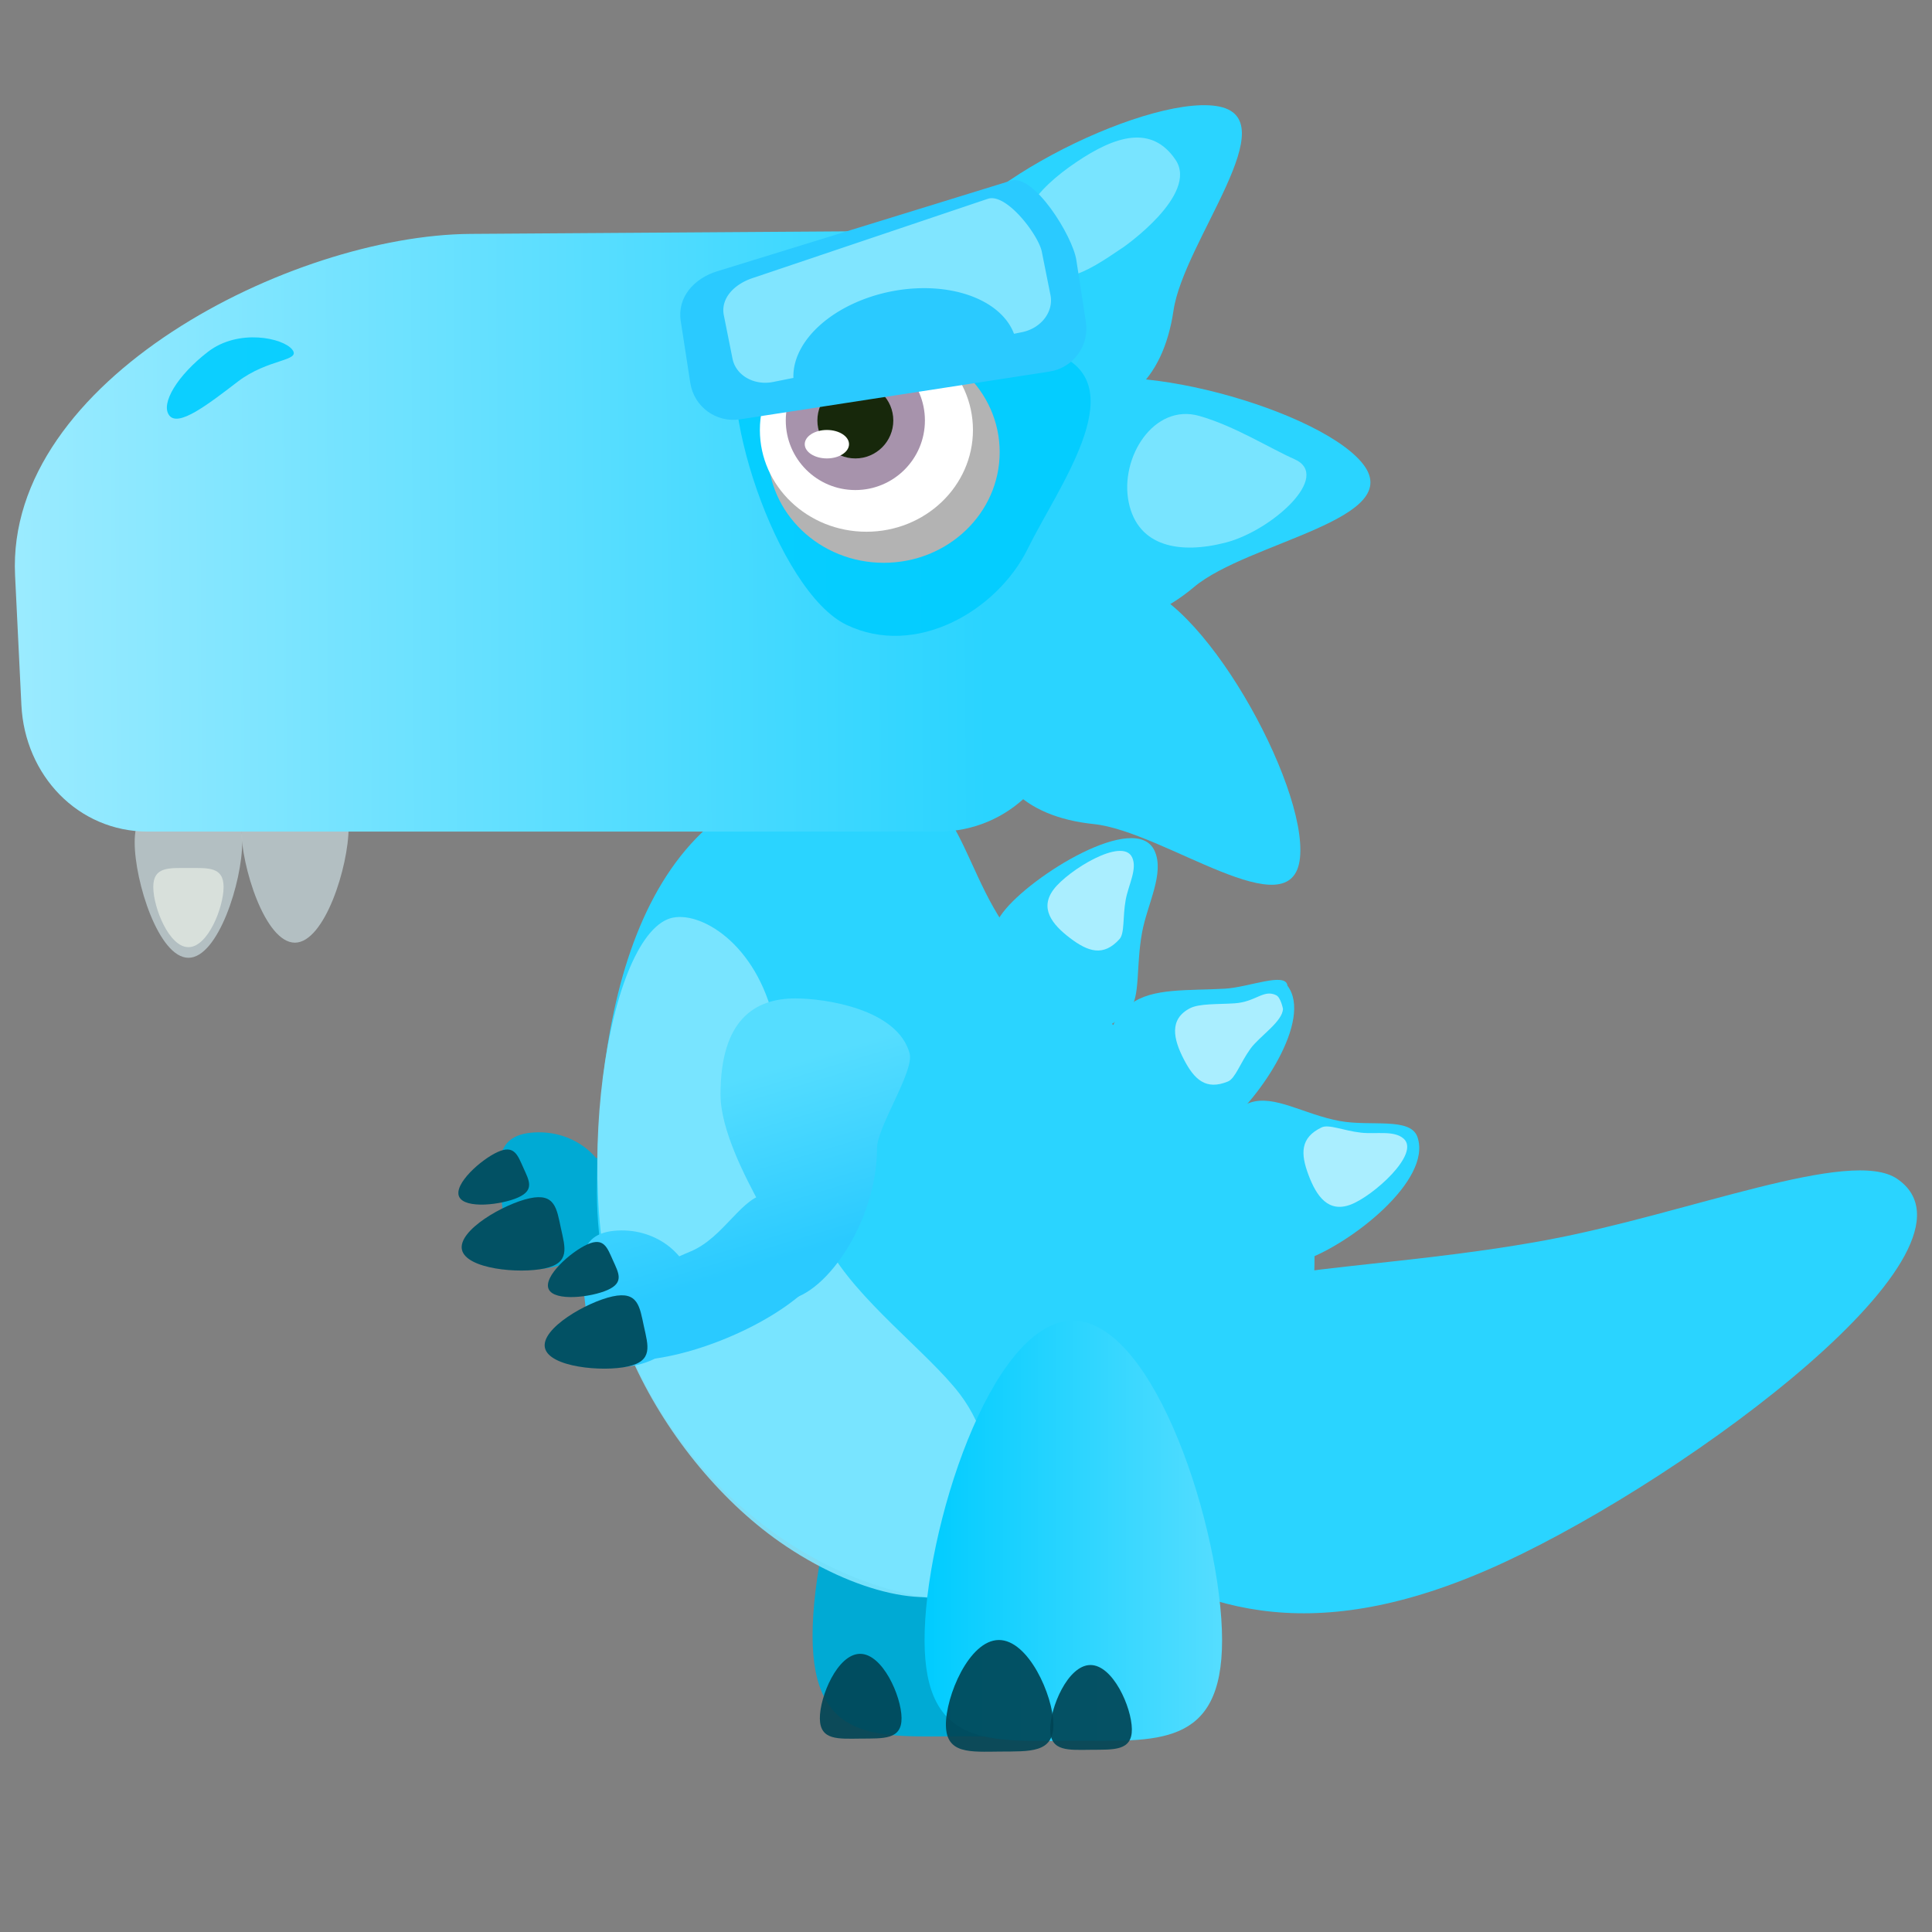 <?xml version='1.0' encoding='utf-8'?>
<svg xmlns:xlink="http://www.w3.org/1999/xlink" xmlns="http://www.w3.org/2000/svg" width="500" height="500" viewBox="0 0 132.292 132.292" version="1.1" id="svg8"><rect x="0" y="0" width="132.292" height="132.292" fill="#808080" stroke="none"/> <defs id="defs2"> <linearGradient id="linearGradient4871"> <stop style="stop-color:#2acaff;stop-opacity:1;" offset="0" id="stop4867"/> <stop style="stop-color:#55ddff;stop-opacity:1" offset="1" id="stop4869"/> </linearGradient> <linearGradient id="linearGradient4663"> <stop style="stop-color:#00ccff;stop-opacity:1" offset="0" id="stop4659"/> <stop style="stop-color:#55ddff;stop-opacity:1" offset="1" id="stop4661"/> </linearGradient> <linearGradient id="linearGradient4511"> <stop style="stop-color:#2ad4ff;stop-opacity:1;" offset="0" id="stop4507"/> <stop style="stop-color:#aaeeff;stop-opacity:1" offset="1" id="stop4509"/> </linearGradient> <linearGradient xlink:href="#linearGradient4511" id="linearGradient4513" x1="91.07" y1="203.921" x2="13.169" y2="204.367" gradientUnits="userSpaceOnUse" gradientTransform="matrix(0.97,0,0,0.97,-20.838,4.983)"/> <linearGradient xlink:href="#linearGradient4663" id="linearGradient4665" x1="60.696" y1="267.803" x2="81.696" y2="267.803" gradientUnits="userSpaceOnUse" gradientTransform="matrix(0.97,0,0,0.97,4.426,9.73)"/> <linearGradient xlink:href="#linearGradient4871" id="linearGradient4873" x1="127.019" y1="223.382" x2="123.253" y2="210.845" gradientUnits="userSpaceOnUse"/> <linearGradient xlink:href="#linearGradient4871" id="linearGradient4890" gradientUnits="userSpaceOnUse" x1="127.019" y1="223.382" x2="123.253" y2="210.845"/> <linearGradient xlink:href="#linearGradient4871" id="linearGradient4892" gradientUnits="userSpaceOnUse" x1="127.019" y1="223.382" x2="123.253" y2="210.845"/> <linearGradient xlink:href="#linearGradient4871" id="linearGradient4894" gradientUnits="userSpaceOnUse" x1="127.019" y1="223.382" x2="123.253" y2="210.845"/> </defs>  <g id="layer1" transform="translate(0,-164.708)"> <path style="opacity:1;fill:#2ad4ff;fill-opacity:1;fill-rule:nonzero;stroke:#2ad4ff;stroke-width:0;stroke-linecap:round;stroke-linejoin:round;stroke-miterlimit:4;stroke-dasharray:none;stroke-dashoffset:0;stroke-opacity:1" d="m 129.914,245.433 c 6.887,4.738 -14.151,20.308 -26.828,26.215 -12.677,5.907 -20.611,3.611 -27.498,-1.127 -6.887,-4.738 -10.12,-10.123 2.557,-16.03 6.79,-3.163 16.643,-2.814 27.746,-4.87 9.628,-1.783 20.825,-6.388 24.024,-4.187 z" id="path4600-1"/> <g id="g4865" transform="matrix(0.97,0,0,0.97,-95.254,3.911)"> <g style="fill:#00aad4;fill-opacity:1" id="g4751-2" transform="translate(23.723,23.394)"> <path style="opacity:1;fill:#00aad4;fill-opacity:1;fill-rule:nonzero;stroke:#2ad4ff;stroke-width:0;stroke-linecap:round;stroke-linejoin:round;stroke-miterlimit:4;stroke-dasharray:none;stroke-dashoffset:0;stroke-opacity:1" d="m 129.108,217.767 c 0,5.23 -2.367,9.47 -5.287,9.47 -1.503,-1e-5 -0.65,-5.069 -1.613,-6.873 -0.907,-1.7 -2.727,-5.11 -2.727,-7.647 0,-5.23 1.42,-4.419 4.34,-4.419 2.084,0 4.676,-0.523 5.537,2.615 0.345,1.259 -0.25,5.358 -0.25,6.855 z" id="path4739-6"/> <path style="opacity:1;fill:#00aad4;fill-opacity:1;fill-rule:nonzero;stroke:#2ad4ff;stroke-width:0;stroke-linecap:round;stroke-linejoin:round;stroke-miterlimit:4;stroke-dasharray:none;stroke-dashoffset:0;stroke-opacity:1" d="m 127.019,223.382 c 0.701,1.691 -2.485,4.617 -7.116,6.535 -4.631,1.918 -8.953,2.102 -9.653,0.411 -0.701,-1.691 2.485,-4.617 7.116,-6.535 2.392,-0.991 3.675,-3.998 5.445,-4.044 1.657,-0.043 3.869,2.815 4.208,3.633 z" id="path4741-3"/> <path style="opacity:1;fill:#00aad4;fill-opacity:1;fill-rule:nonzero;stroke:#2ad4ff;stroke-width:0;stroke-linecap:round;stroke-linejoin:round;stroke-miterlimit:4;stroke-dasharray:none;stroke-dashoffset:0;stroke-opacity:1" d="m 112.936,231.915 c -2.861,0.301 -2.687,-1.409 -2.965,-4.053 -0.278,-2.644 -0.902,-5.222 1.958,-5.523 2.861,-0.301 5.405,1.599 5.683,4.243 0.278,2.644 -1.816,5.031 -4.677,5.332 z" id="path4743-0"/> </g> <path id="path4571-4-9" d="m 134.779,250.301 c -1.174,0.527 -3.771,0.829 -4.17,-0.058 -0.398,-0.887 1.553,-2.627 2.728,-3.154 1.174,-0.527 1.409,0.231 1.808,1.118 0.398,0.887 0.809,1.567 -0.366,2.094 z" style="opacity:1;fill:#025164;fill-opacity:1;fill-rule:nonzero;stroke:#2ad4ff;stroke-width:0;stroke-linecap:round;stroke-linejoin:round;stroke-miterlimit:4;stroke-dasharray:none;stroke-dashoffset:0;stroke-opacity:1"/> <path id="path4571-4-6-9" d="m 136.659,255.309 c -1.809,0.393 -5.554,0.046 -5.85,-1.321 -0.297,-1.367 2.967,-3.235 4.776,-3.628 1.809,-0.393 1.915,0.744 2.211,2.111 0.297,1.367 0.672,2.445 -1.137,2.838 z" style="opacity:1;fill:#025164;fill-opacity:1;fill-rule:nonzero;stroke:#2ad4ff;stroke-width:0;stroke-linecap:round;stroke-linejoin:round;stroke-miterlimit:4;stroke-dasharray:none;stroke-dashoffset:0;stroke-opacity:1"/> </g> <path style="opacity:1;fill:#00aad4;fill-opacity:1;fill-rule:nonzero;stroke:#2ad4ff;stroke-width:0;stroke-linecap:round;stroke-linejoin:round;stroke-miterlimit:4;stroke-dasharray:none;stroke-dashoffset:0;stroke-opacity:1" d="m 55.64,276.724 c -0.012,-7.446 4.524,-21.879 10.15,-21.888 5.626,-0.01 10.211,14.408 10.223,21.854 0.012,7.446 -4.549,6.899 -10.175,6.908 -5.626,0.01 -10.186,0.572 -10.198,-6.874 z" id="path4571-6-5"/> <path style="opacity:1;fill:#2ad4ff;fill-opacity:1;fill-rule:nonzero;stroke:#2ad4ff;stroke-width:0;stroke-linecap:round;stroke-linejoin:round;stroke-miterlimit:4;stroke-dasharray:none;stroke-dashoffset:0;stroke-opacity:1" d="m 79.053,222.956 c 0.717,1.539 -0.494,3.647 -0.853,5.615 -0.42,2.306 -0.115,4.421 -0.826,5.206 -2.119,2.338 -4.13,1.684 -6.531,-0.137 -2.401,-1.821 -4.072,-3.944 -2.165,-6.458 1.907,-2.514 9.102,-6.957 10.375,-4.225 z" id="path4515-9"/> <path id="path4598" d="m 88.156,232.201 c 1.765,2.311 -1.923,7.784 -4.343,9.632 -2.42,1.848 -4.274,0.504 -6.039,-1.807 -1.765,-2.311 -2.773,-4.715 -0.354,-6.563 1.476,-1.127 3.946,-0.909 6.473,-1.057 1.616,-0.095 4.167,-1.166 4.263,-0.205 z" style="opacity:1;fill:#2ad4ff;fill-opacity:1;fill-rule:nonzero;stroke:#2ad4ff;stroke-width:0;stroke-linecap:round;stroke-linejoin:round;stroke-miterlimit:4;stroke-dasharray:none;stroke-dashoffset:0;stroke-opacity:1"/> <path style="opacity:1;fill:#2ad4ff;fill-opacity:1;fill-rule:nonzero;stroke:#2ad4ff;stroke-width:0;stroke-linecap:round;stroke-linejoin:round;stroke-miterlimit:4;stroke-dasharray:none;stroke-dashoffset:0;stroke-opacity:1" d="m 97.059,242.567 c 1.03,2.978 -4.626,7.353 -7.743,8.431 -3.117,1.078 -4.568,-0.935 -5.597,-3.913 -1.03,-2.978 -1.249,-5.793 1.869,-6.871 1.67,-0.577 3.68,0.8 6.15,1.254 2.142,0.393 4.844,-0.284 5.322,1.099 z" id="path4600"/> <path style="opacity:1;fill:#2ad4ff;fill-opacity:1;fill-rule:nonzero;stroke:#2ad4ff;stroke-width:0;stroke-linecap:round;stroke-linejoin:round;stroke-miterlimit:4;stroke-dasharray:none;stroke-dashoffset:0;stroke-opacity:1" d="m 90.011,250.696 c 0,14.461 -8.316,23.733 -22.73,23.733 -14.414,0 -26.405,-13.56 -26.405,-28.021 -2e-6,-14.461 3.723,-28.786 18.137,-28.786 7.4,0 6.424,7.224 11.173,12.187 4.502,4.705 19.825,13.85 19.825,20.887 z" id="path4573"/> <path style="opacity:1;fill:#b7c4c8;fill-opacity:0.91;fill-rule:nonzero;stroke:#2ad4ff;stroke-width:0;stroke-linecap:round;stroke-linejoin:round;stroke-miterlimit:4;stroke-dasharray:none;stroke-dashoffset:0;stroke-opacity:1" d="m 23.872,221.353 c -2e-6,2.691 -1.648,7.904 -3.681,7.904 -2.033,0 -3.681,-5.213 -3.681,-7.904 -2e-6,-2.691 1.648,-2.49 3.681,-2.49 2.033,0 3.681,-0.201 3.681,2.49 z" id="path4571"/> <path style="opacity:1;fill:#b7c4c8;fill-opacity:0.91;fill-rule:nonzero;stroke:#2ad4ff;stroke-width:0;stroke-linecap:round;stroke-linejoin:round;stroke-miterlimit:4;stroke-dasharray:none;stroke-dashoffset:0;stroke-opacity:1" d="m 16.584,222.388 c -2e-6,2.691 -1.648,7.904 -3.681,7.904 -2.033,0 -3.681,-5.213 -3.681,-7.904 -3e-6,-2.691 1.648,-2.49 3.681,-2.49 2.033,0 3.681,-0.201 3.681,2.49 z" id="path4562"/> <path id="path4565" d="m 15.31,225.443 c -1e-6,1.403 -1.078,4.121 -2.407,4.121 -1.329,0 -2.407,-2.718 -2.407,-4.121 -2e-6,-1.403 1.078,-1.298 2.407,-1.298 1.329,0 2.407,-0.105 2.407,1.298 z" style="opacity:1;fill:#dbe3de;fill-opacity:0.91;fill-rule:nonzero;stroke:#2ad4ff;stroke-width:0;stroke-linecap:round;stroke-linejoin:round;stroke-miterlimit:4;stroke-dasharray:none;stroke-dashoffset:0;stroke-opacity:1"/> <path style="opacity:1;fill:#2ad4ff;fill-opacity:1;fill-rule:nonzero;stroke:#2ad4ff;stroke-width:0;stroke-linecap:round;stroke-linejoin:round;stroke-miterlimit:4;stroke-dasharray:none;stroke-dashoffset:0;stroke-opacity:1" d="m 80.354,185.974 c -0.709,4.792 -3.505,7.588 -8.522,6.846 -5.017,-0.742 -8.509,-5.229 -7.799,-10.021 0.709,-4.792 14.229,-11.575 19.245,-10.832 5.017,0.742 -2.215,9.215 -2.924,14.007 z" id="ellipse4540"/> <path style="opacity:1;fill:url(#linearGradient4513);fill-opacity:1;fill-rule:nonzero;stroke:#2ad4ff;stroke-width:0;stroke-linecap:round;stroke-linejoin:round;stroke-miterlimit:4;stroke-dasharray:none;stroke-dashoffset:0;stroke-opacity:1" d="m 32.214,180.724 32.048,-0.217 c 4.798,-0.032 8.662,3.863 8.662,8.662 V 212.989 c 0,4.799 -3.863,8.662 -8.662,8.662 H 10.127 c -4.799,0 -8.428,-3.869 -8.662,-8.662 L 1.032,204.111 C 0.378,190.694 20.003,180.807 32.214,180.724 Z" id="rect4504"/> <path id="path4543" d="m 81.758,204.907 c -3.712,3.112 -7.66,3.345 -10.918,-0.541 -3.258,-3.886 -2.889,-9.56 0.823,-12.672 3.712,-3.112 18.325,0.795 21.582,4.681 3.258,3.886 -7.776,5.419 -11.488,8.531 z" style="opacity:1;fill:#2ad4ff;fill-opacity:1;fill-rule:nonzero;stroke:#2ad4ff;stroke-width:0;stroke-linecap:round;stroke-linejoin:round;stroke-miterlimit:4;stroke-dasharray:none;stroke-dashoffset:0;stroke-opacity:1"/> <path style="opacity:1;fill:#00ccff;fill-opacity:0.91;fill-rule:nonzero;stroke:#2ad4ff;stroke-width:0;stroke-linecap:round;stroke-linejoin:round;stroke-miterlimit:4;stroke-dasharray:none;stroke-dashoffset:0;stroke-opacity:1" d="m 70.366,202.298 c -2.089,4.235 -7.65,7.478 -12.398,5.198 -4.748,-2.279 -9.244,-15.728 -7.156,-19.963 2.089,-4.235 17.132,-0.716 21.88,1.563 4.748,2.279 -0.238,8.966 -2.326,13.201 z" id="path4552"/> <ellipse style="opacity:1;fill:#b3b3b3;fill-opacity:1;fill-rule:nonzero;stroke:#2ad4ff;stroke-width:0;stroke-linecap:round;stroke-linejoin:round;stroke-miterlimit:4;stroke-dasharray:none;stroke-dashoffset:0;stroke-opacity:1" id="path4515-7" cx="60.518" cy="195.666" rx="7.934" ry="7.579"/> <ellipse style="opacity:1;fill:#ffffff;fill-opacity:1;fill-rule:nonzero;stroke:#2ad4ff;stroke-width:0;stroke-linecap:round;stroke-linejoin:round;stroke-miterlimit:4;stroke-dasharray:none;stroke-dashoffset:0;stroke-opacity:1" id="path4515" cx="59.327" cy="194.15" rx="7.295" ry="6.968"/> <circle style="opacity:1;fill:#a793ac;fill-opacity:1;fill-rule:nonzero;stroke:#2ad4ff;stroke-width:0;stroke-linecap:round;stroke-linejoin:round;stroke-miterlimit:4;stroke-dasharray:none;stroke-dashoffset:0;stroke-opacity:1" id="path4534" cx="58.569" cy="193.5" r="4.764"/> <circle r="2.599" cy="193.5" cx="58.569" id="circle4536" style="opacity:1;fill:#17280b;fill-opacity:1;fill-rule:nonzero;stroke:#2ad4ff;stroke-width:0;stroke-linecap:round;stroke-linejoin:round;stroke-miterlimit:4;stroke-dasharray:none;stroke-dashoffset:0;stroke-opacity:1"/> <ellipse style="opacity:1;fill:#ffffff;fill-opacity:1;fill-rule:nonzero;stroke:#2ad4ff;stroke-width:0;stroke-linecap:round;stroke-linejoin:round;stroke-miterlimit:4;stroke-dasharray:none;stroke-dashoffset:0;stroke-opacity:1" id="path4538" cx="56.62" cy="195.124" rx="1.516" ry="0.974"/> <path style="opacity:1;fill:#2ad4ff;fill-opacity:1;fill-rule:nonzero;stroke:#2ad4ff;stroke-width:0;stroke-linecap:round;stroke-linejoin:round;stroke-miterlimit:4;stroke-dasharray:none;stroke-dashoffset:0;stroke-opacity:1" d="m 74.893,221.136 c -4.818,-0.5 -7.733,-3.172 -7.209,-8.217 0.524,-5.044 4.854,-8.728 9.673,-8.227 4.818,0.5 12.182,13.712 11.658,18.757 -0.524,5.044 -9.303,-1.812 -14.121,-2.313 z" id="path4545"/> <path style="opacity:1;fill:#80e5ff;fill-opacity:0.91;fill-rule:nonzero;stroke:#2ad4ff;stroke-width:0;stroke-linecap:round;stroke-linejoin:round;stroke-miterlimit:4;stroke-dasharray:none;stroke-dashoffset:0;stroke-opacity:1" d="m 76.905,181.647 c -2.722,1.846 -4.649,3.074 -6.271,0.682 -1.622,-2.393 0.323,-4.659 3.045,-6.505 2.722,-1.846 5.19,-2.571 6.812,-0.179 1.622,2.393 -3.586,6.003 -3.586,6.003 z" id="path4550"/> <path style="opacity:1;fill:#80e5ff;fill-opacity:0.91;fill-rule:nonzero;stroke:#2ad4ff;stroke-width:0;stroke-linecap:round;stroke-linejoin:round;stroke-miterlimit:4;stroke-dasharray:none;stroke-dashoffset:0;stroke-opacity:1" d="m 82.124,193.189 c 2.426,0.695 4.804,2.204 6.515,2.962 2.603,1.153 -1.556,4.888 -4.691,5.704 -3.134,0.816 -6.028,0.312 -6.66,-2.748 -0.632,-3.06 1.718,-6.811 4.835,-5.918 z" id="path4554"/> <path style="opacity:1;fill:#00ccff;fill-opacity:0.91;fill-rule:nonzero;stroke:#2ad4ff;stroke-width:0;stroke-linecap:round;stroke-linejoin:round;stroke-miterlimit:4;stroke-dasharray:none;stroke-dashoffset:0;stroke-opacity:1" d="m 16.273,190.846 c -2.087,1.602 -4.064,3.114 -4.683,2.307 -0.619,-0.806 0.571,-2.759 2.658,-4.361 2.087,-1.602 5.147,-0.948 5.766,-0.142 0.619,0.806 -1.654,0.593 -3.74,2.196 z" id="path4559"/> <path style="opacity:1;fill:#80e5ff;fill-opacity:0.91;fill-rule:nonzero;stroke:#2ad4ff;stroke-width:0;stroke-linecap:round;stroke-linejoin:round;stroke-miterlimit:4;stroke-dasharray:none;stroke-dashoffset:0;stroke-opacity:1" d="m 56.664,250.028 c 1.957,3.669 6.903,7.307 9.052,10.128 3.49,4.578 2.422,11.531 0.575,13.075 -2.161,1.806 -7.771,0.654 -12.913,-2.949 -4.168,-2.92 -7.923,-7.582 -10.118,-12.54 -4.495,-10.156 -1.952,-28.257 2.451,-30.088 1.853,-0.77 5.805,1.312 7.184,6.522 1.295,4.892 1.282,11.19 3.768,15.851 z" id="path4576"/> <path id="path4602" d="m 77.522,223.415 c 0.371,0.796 -0.256,1.887 -0.441,2.906 -0.217,1.193 -0.059,2.288 -0.427,2.694 -1.097,1.21 -2.137,0.871 -3.38,-0.071 -1.243,-0.943 -2.107,-2.041 -1.121,-3.342 0.987,-1.301 4.71,-3.6 5.369,-2.186 z" style="opacity:1;fill:#aaeeff;fill-opacity:1;fill-rule:nonzero;stroke:#2ad4ff;stroke-width:0;stroke-linecap:round;stroke-linejoin:round;stroke-miterlimit:4;stroke-dasharray:none;stroke-dashoffset:0;stroke-opacity:1"/> <path id="path4602-7" d="m 87.85,233.774 c -0.008,0.879 -1.617,1.9 -2.223,2.74 -0.71,0.984 -1.038,2.04 -1.545,2.248 -1.51,0.621 -2.304,-0.133 -3.021,-1.518 -0.716,-1.386 -1.024,-2.749 0.426,-3.499 0.637,-0.329 1.91,-0.261 3.05,-0.335 1.456,-0.095 1.983,-0.982 2.852,-0.554 0.307,0.151 0.459,0.919 0.459,0.919 z" style="opacity:1;fill:#aaeeff;fill-opacity:1;fill-rule:nonzero;stroke:#2ad4ff;stroke-width:0;stroke-linecap:round;stroke-linejoin:round;stroke-miterlimit:4;stroke-dasharray:none;stroke-dashoffset:0;stroke-opacity:1"/> <path id="path4602-9" d="m 96.112,242.675 c -0.657,-0.583 -1.881,-0.294 -2.911,-0.408 -1.206,-0.133 -2.209,-0.597 -2.704,-0.361 -1.473,0.705 -1.446,1.799 -0.898,3.259 0.548,1.46 1.354,2.603 2.882,2.029 1.529,-0.574 4.797,-3.485 3.63,-4.52 z" style="opacity:1;fill:#aaeeff;fill-opacity:1;fill-rule:nonzero;stroke:#2ad4ff;stroke-width:0;stroke-linecap:round;stroke-linejoin:round;stroke-miterlimit:4;stroke-dasharray:none;stroke-dashoffset:0;stroke-opacity:1"/> <path style="opacity:1;fill:url(#linearGradient4665);fill-opacity:1;fill-rule:nonzero;stroke:#2ad4ff;stroke-width:0;stroke-linecap:round;stroke-linejoin:round;stroke-miterlimit:4;stroke-dasharray:none;stroke-dashoffset:0;stroke-opacity:1" d="m 63.308,277.032 c -0.012,-7.446 4.524,-21.879 10.15,-21.888 5.626,-0.01 10.211,14.408 10.223,21.854 0.012,7.446 -4.549,6.899 -10.175,6.908 -5.626,0.01 -10.186,0.572 -10.198,-6.874 z" id="path4571-6"/> <path style="opacity:1;fill:#004455;fill-opacity:0.91;fill-rule:nonzero;stroke:#2ad4ff;stroke-width:0;stroke-linecap:round;stroke-linejoin:round;stroke-miterlimit:4;stroke-dasharray:none;stroke-dashoffset:0;stroke-opacity:1" d="m 64.77,282.848 c -0.022,-1.978 1.584,-5.824 3.617,-5.842 2.033,-0.018 3.724,3.799 3.746,5.776 0.022,1.978 -1.628,1.845 -3.661,1.863 -2.033,0.018 -3.679,0.18 -3.701,-1.798 z" id="path4571-3"/> <path style="opacity:1;fill:#004455;fill-opacity:0.91;fill-rule:nonzero;stroke:#2ad4ff;stroke-width:0;stroke-linecap:round;stroke-linejoin:round;stroke-miterlimit:4;stroke-dasharray:none;stroke-dashoffset:0;stroke-opacity:1" d="m 71.91,283.158 c -0.017,-1.503 1.203,-4.425 2.748,-4.439 1.545,-0.014 2.829,2.886 2.846,4.389 0.017,1.503 -1.237,1.402 -2.781,1.415 -1.545,0.014 -2.796,0.137 -2.812,-1.366 z" id="path4571-3-7"/> <path style="opacity:1;fill:#004455;fill-opacity:0.91;fill-rule:nonzero;stroke:#2ad4ff;stroke-width:0;stroke-linecap:round;stroke-linejoin:round;stroke-miterlimit:4;stroke-dasharray:none;stroke-dashoffset:0;stroke-opacity:1" d="m 56.139,282.392 c -0.017,-1.503 1.203,-4.425 2.748,-4.439 1.545,-0.014 2.829,2.886 2.846,4.389 0.017,1.503 -1.237,1.402 -2.781,1.415 -1.545,0.014 -2.796,0.137 -2.812,-1.366 z" id="path4571-3-7-7"/> <path style="opacity:1;fill:#2acaff;fill-opacity:1;fill-rule:nonzero;stroke:#2ad4ff;stroke-width:0;stroke-linecap:round;stroke-linejoin:round;stroke-miterlimit:4;stroke-dasharray:none;stroke-dashoffset:0;stroke-opacity:1" d="m 49.108,183.284 20.113,-6.204 c 1.581,-0.488 4.227,3.794 4.479,5.428 l 0.654,4.237 c 0.252,1.635 -0.861,3.154 -2.495,3.406 l -21.186,3.271 c -1.635,0.252 -3.154,-0.861 -3.406,-2.495 l -0.654,-4.237 c -0.252,-1.635 0.915,-2.919 2.495,-3.406 z" id="rect4712"/> <path style="opacity:1;fill:#80e5ff;fill-opacity:1;fill-rule:nonzero;stroke:#2ad4ff;stroke-width:0;stroke-linecap:round;stroke-linejoin:round;stroke-miterlimit:4;stroke-dasharray:none;stroke-dashoffset:0;stroke-opacity:1" d="m 67.76,178.292 c -0.042,0.006 -0.082,0.018 -0.122,0.03 l -16.116,5.431 c -1.267,0.427 -2.187,1.397 -1.958,2.544 l 0.594,2.971 c 0.229,1.146 1.472,1.857 2.786,1.594 l 1.384,-0.277 a 5.032,7.752 78.685 0 1 6.674,-5.918 5.032,7.752 78.685 0 1 8.431,2.896 l 0.539,-0.108 c 1.314,-0.263 2.187,-1.397 1.958,-2.544 l -0.594,-2.971 c -0.222,-1.11 -2.295,-3.866 -3.575,-3.649 z" id="rect4712-6"/> <g id="g4857" transform="matrix(0.97,0,0,0.97,-66.56,33.321)"> <g id="g4751" style="fill:url(#linearGradient4873);fill-opacity:1"> <path style="opacity:1;fill:url(#linearGradient4890);fill-opacity:1;fill-rule:nonzero;stroke:#2ad4ff;stroke-width:0;stroke-linecap:round;stroke-linejoin:round;stroke-miterlimit:4;stroke-dasharray:none;stroke-dashoffset:0;stroke-opacity:1" d="m 130.529,216.505 c 0,5.23 -3.788,10.733 -6.708,10.733 -1.503,-1e-5 -0.65,-5.069 -1.613,-6.873 -0.907,-1.7 -2.727,-5.11 -2.727,-7.647 0,-5.23 2.367,-6.787 5.287,-6.787 2.084,0 7.201,0.739 8.062,3.877 0.345,1.259 -2.302,5.2 -2.302,6.698 z" id="path4739"/> <path style="opacity:1;fill:url(#linearGradient4892);fill-opacity:1;fill-rule:nonzero;stroke:#2ad4ff;stroke-width:0;stroke-linecap:round;stroke-linejoin:round;stroke-miterlimit:4;stroke-dasharray:none;stroke-dashoffset:0;stroke-opacity:1" d="m 127.019,223.382 c 0.701,1.691 -2.485,4.617 -7.116,6.535 -4.631,1.918 -8.953,2.102 -9.653,0.411 -0.701,-1.691 2.485,-4.617 7.116,-6.535 2.392,-0.991 3.675,-3.998 5.445,-4.044 1.657,-0.043 3.869,2.815 4.208,3.633 z" id="path4741"/> <path style="opacity:1;fill:url(#linearGradient4894);fill-opacity:1;fill-rule:nonzero;stroke:#2ad4ff;stroke-width:0;stroke-linecap:round;stroke-linejoin:round;stroke-miterlimit:4;stroke-dasharray:none;stroke-dashoffset:0;stroke-opacity:1" d="m 112.936,231.915 c -2.861,0.301 -2.687,-1.409 -2.965,-4.053 -0.278,-2.644 -0.902,-5.222 1.958,-5.523 2.861,-0.301 5.405,1.599 5.683,4.243 0.278,2.644 -1.816,5.031 -4.677,5.332 z" id="path4743"/> </g> <path id="path4571-4" d="m 111.519,226.509 c -1.174,0.527 -3.771,0.829 -4.17,-0.058 -0.398,-0.887 1.553,-2.627 2.728,-3.154 1.174,-0.527 1.409,0.231 1.808,1.118 0.398,0.887 0.809,1.567 -0.366,2.094 z" style="opacity:1;fill:#025164;fill-opacity:1;fill-rule:nonzero;stroke:#2ad4ff;stroke-width:0;stroke-linecap:round;stroke-linejoin:round;stroke-miterlimit:4;stroke-dasharray:none;stroke-dashoffset:0;stroke-opacity:1"/> <path id="path4571-4-6" d="m 112.936,231.915 c -1.809,0.393 -5.554,0.046 -5.85,-1.321 -0.297,-1.367 2.967,-3.235 4.776,-3.628 1.809,-0.393 1.915,0.744 2.211,2.111 0.297,1.367 0.672,2.445 -1.137,2.838 z" style="opacity:1;fill:#025164;fill-opacity:1;fill-rule:nonzero;stroke:#2ad4ff;stroke-width:0;stroke-linecap:round;stroke-linejoin:round;stroke-miterlimit:4;stroke-dasharray:none;stroke-dashoffset:0;stroke-opacity:1"/> </g> </g> </svg>